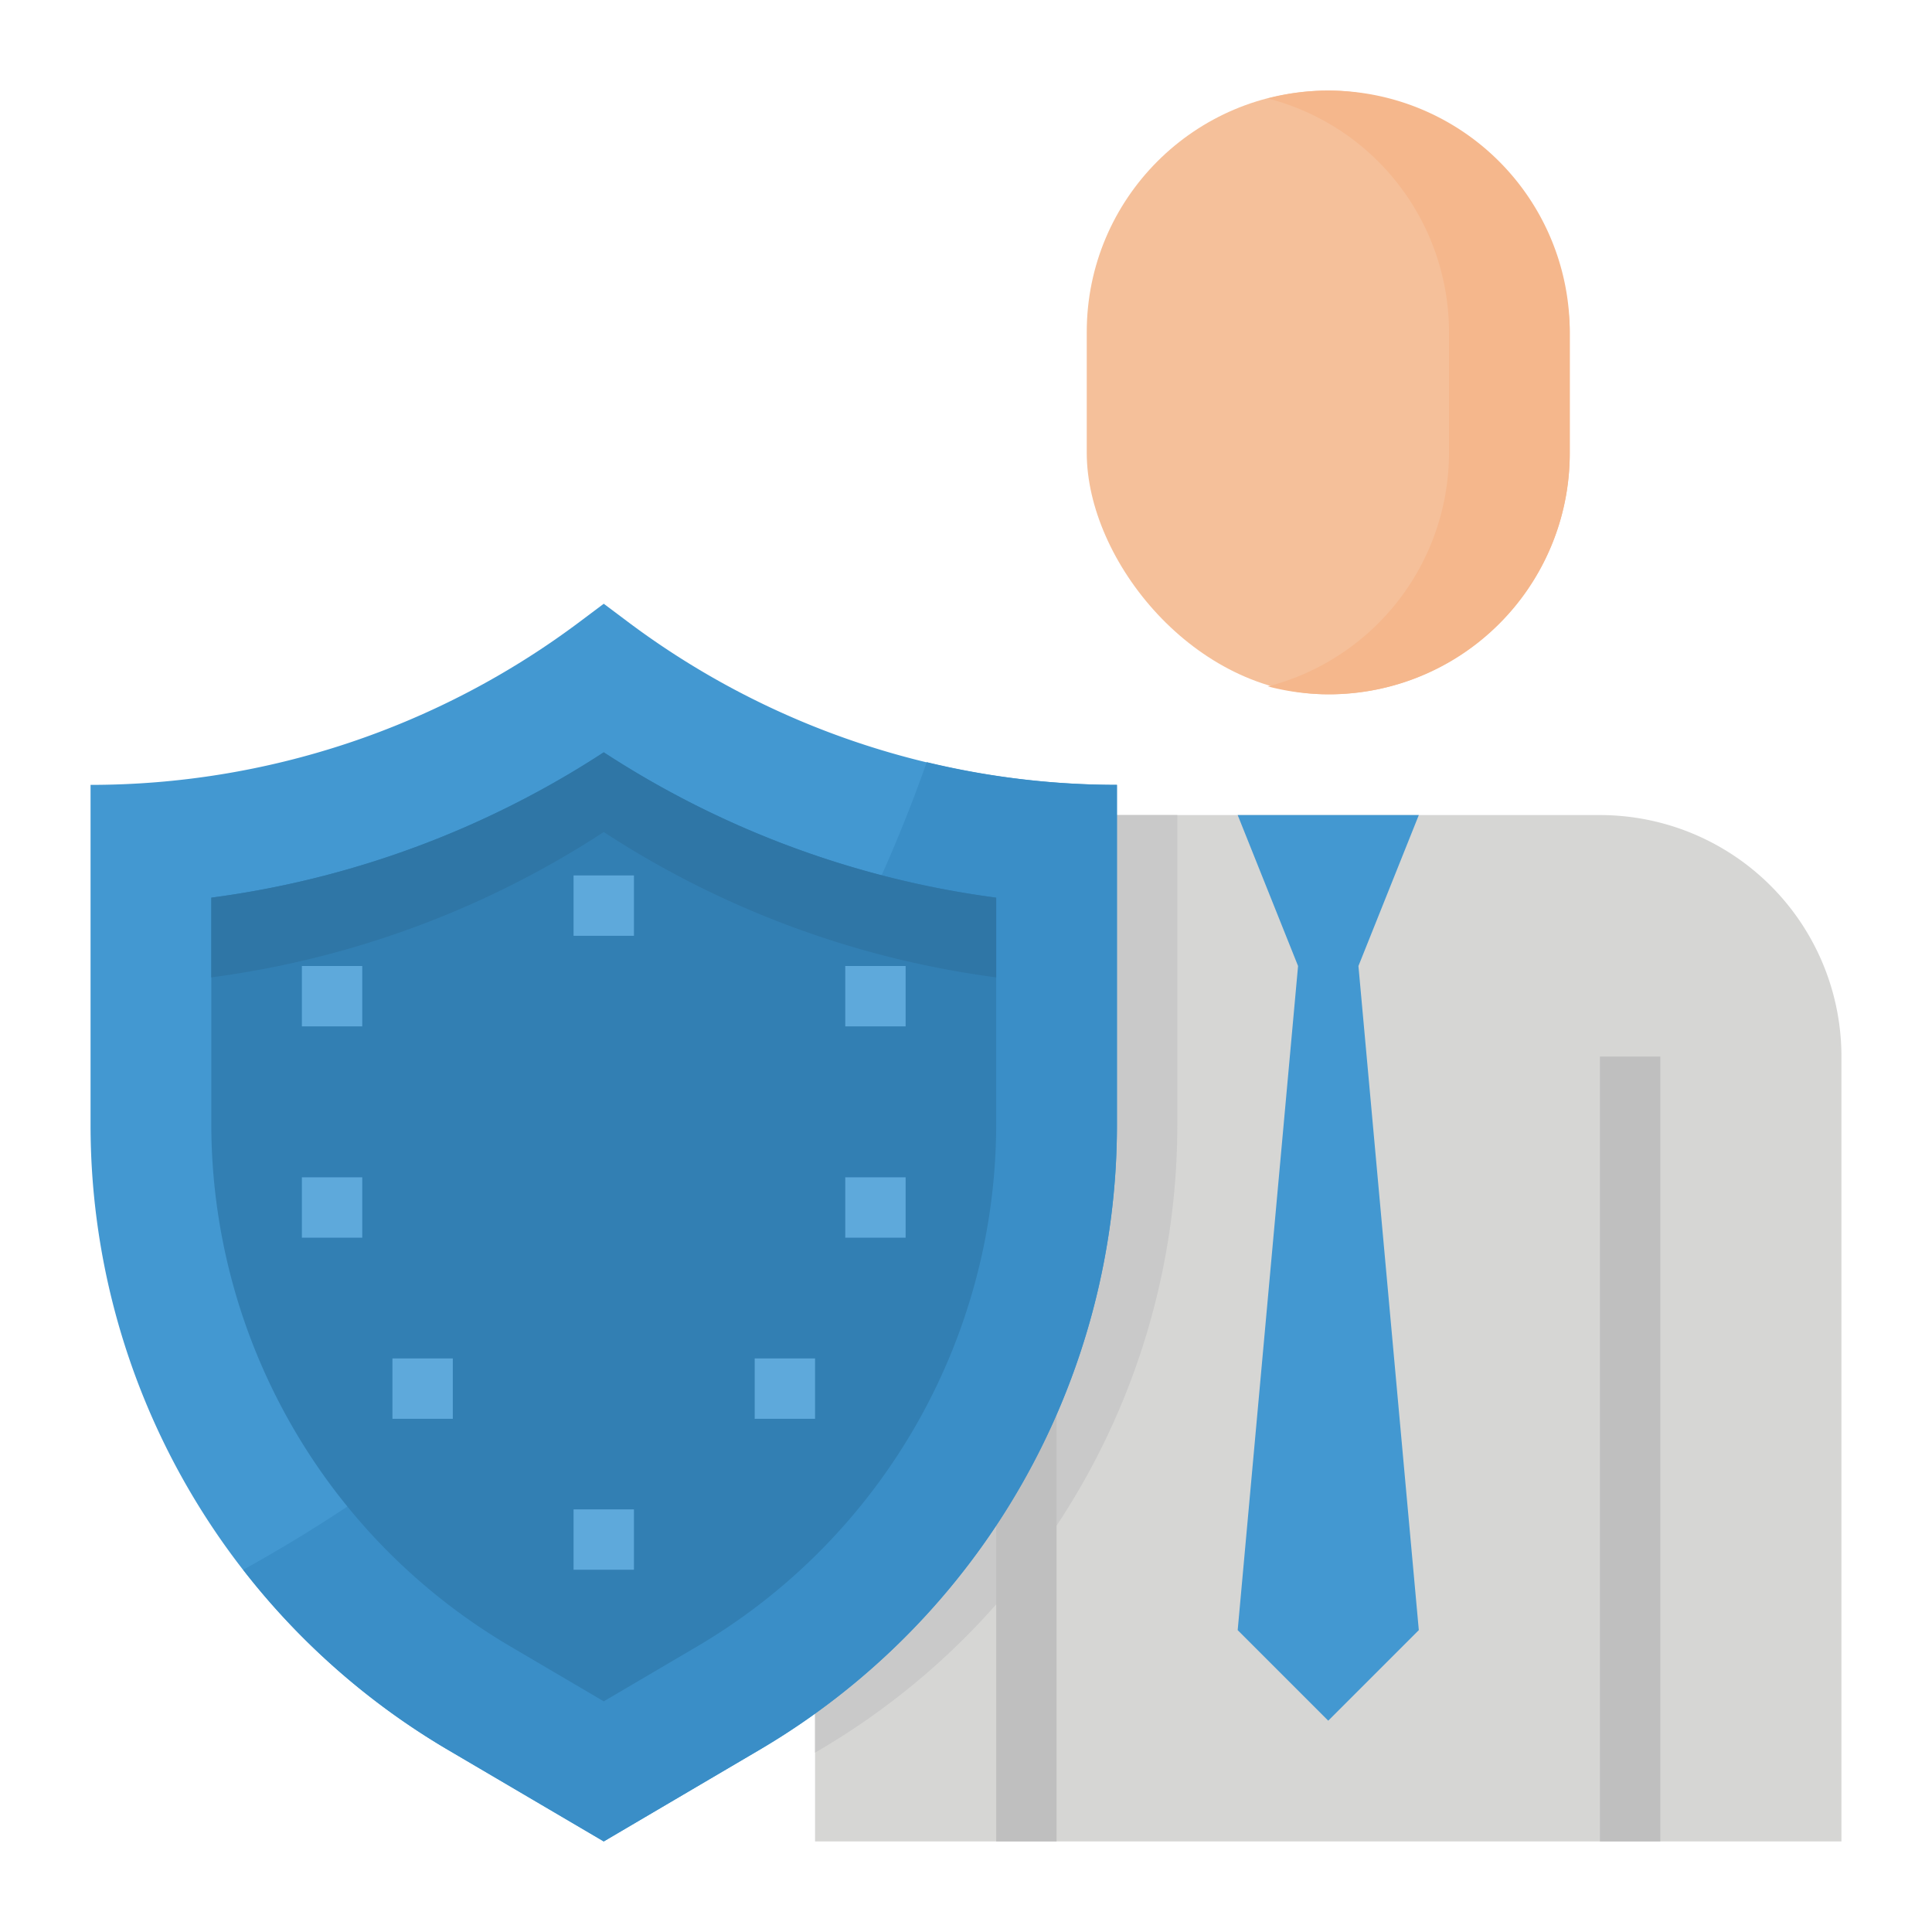 <svg xmlns="http://www.w3.org/2000/svg" viewBox="0 0 64 64" width="512" height="512"><g id="flat"><rect x="36" y="3" width="16" height="20" rx="8" ry="8" style="fill:#f5c09a"></rect><path d="M61,61H27V35a8,8,0,0,1,8-8H53a8,8,0,0,1,8,8Z" style="fill:#d6d6d4"></path><polygon points="47 27 41 27 43 32 45 32 47 27" style="fill:#4398d1"></polygon><polygon points="43 32 41 54 44 57 47 54 45 32 43 32" style="fill:#4398d1"></polygon><path d="M44,3a7.992,7.992,0,0,0-2,.262A8,8,0,0,1,48,11v4a8,8,0,0,1-6,7.738A7.973,7.973,0,0,0,52,15V11A8,8,0,0,0,44,3Z" style="fill:#f5b78c"></path><path d="M39,37.273V27H35a8,8,0,0,0-8,8V58.059l.169-.1A24,24,0,0,0,39,37.273Z" style="fill:#c9c9c9"></path><rect x="53" y="35" width="2" height="26" style="fill:#bfbfbf"></rect><rect x="33" y="44" width="2" height="17" style="fill:#bfbfbf"></rect><path d="M20,61l5.168-3.04A24,24,0,0,0,37,37.273V26h0a27,27,0,0,1-16.2-5.4L20,20l-.8.6A27,27,0,0,1,3,26H3V37.273A24,24,0,0,0,14.832,57.96Z" style="fill:#4398d1"></path><path d="M30.7,25.247A49.227,49.227,0,0,1,8.056,52a23.984,23.984,0,0,0,6.776,5.964L20,61l5.169-3.04A24,24,0,0,0,37,37.273V26A26.948,26.948,0,0,1,30.7,25.247Z" style="fill:#3a8ec7"></path><path d="M16.859,54.512A20.078,20.078,0,0,1,7,37.273V29.736a31.265,31.265,0,0,0,13-4.815,31.26,31.26,0,0,0,13,4.815v7.537a20.08,20.08,0,0,1-9.86,17.24L20,56.359Z" style="fill:#327fb3"></path><rect x="19" y="29" width="2" height="2" style="fill:#5ea9db"></rect><rect x="10" y="32" width="2" height="2" style="fill:#5ea9db"></rect><rect x="10" y="39" width="2" height="2" style="fill:#5ea9db"></rect><rect x="28" y="32" width="2" height="2" style="fill:#5ea9db"></rect><rect x="28" y="39" width="2" height="2" style="fill:#5ea9db"></rect><rect x="13" y="45" width="2" height="2" style="fill:#5ea9db"></rect><rect x="25" y="45" width="2" height="2" style="fill:#5ea9db"></rect><rect x="19" y="50" width="2" height="2" style="fill:#5ea9db"></rect><path d="M20,24.921A31.265,31.265,0,0,1,7,29.736v2.641a31.278,31.278,0,0,0,13-4.815,31.273,31.273,0,0,0,13,4.815V29.736A31.26,31.26,0,0,1,20,24.921Z" style="fill:#2f76a6"></path></g></svg>